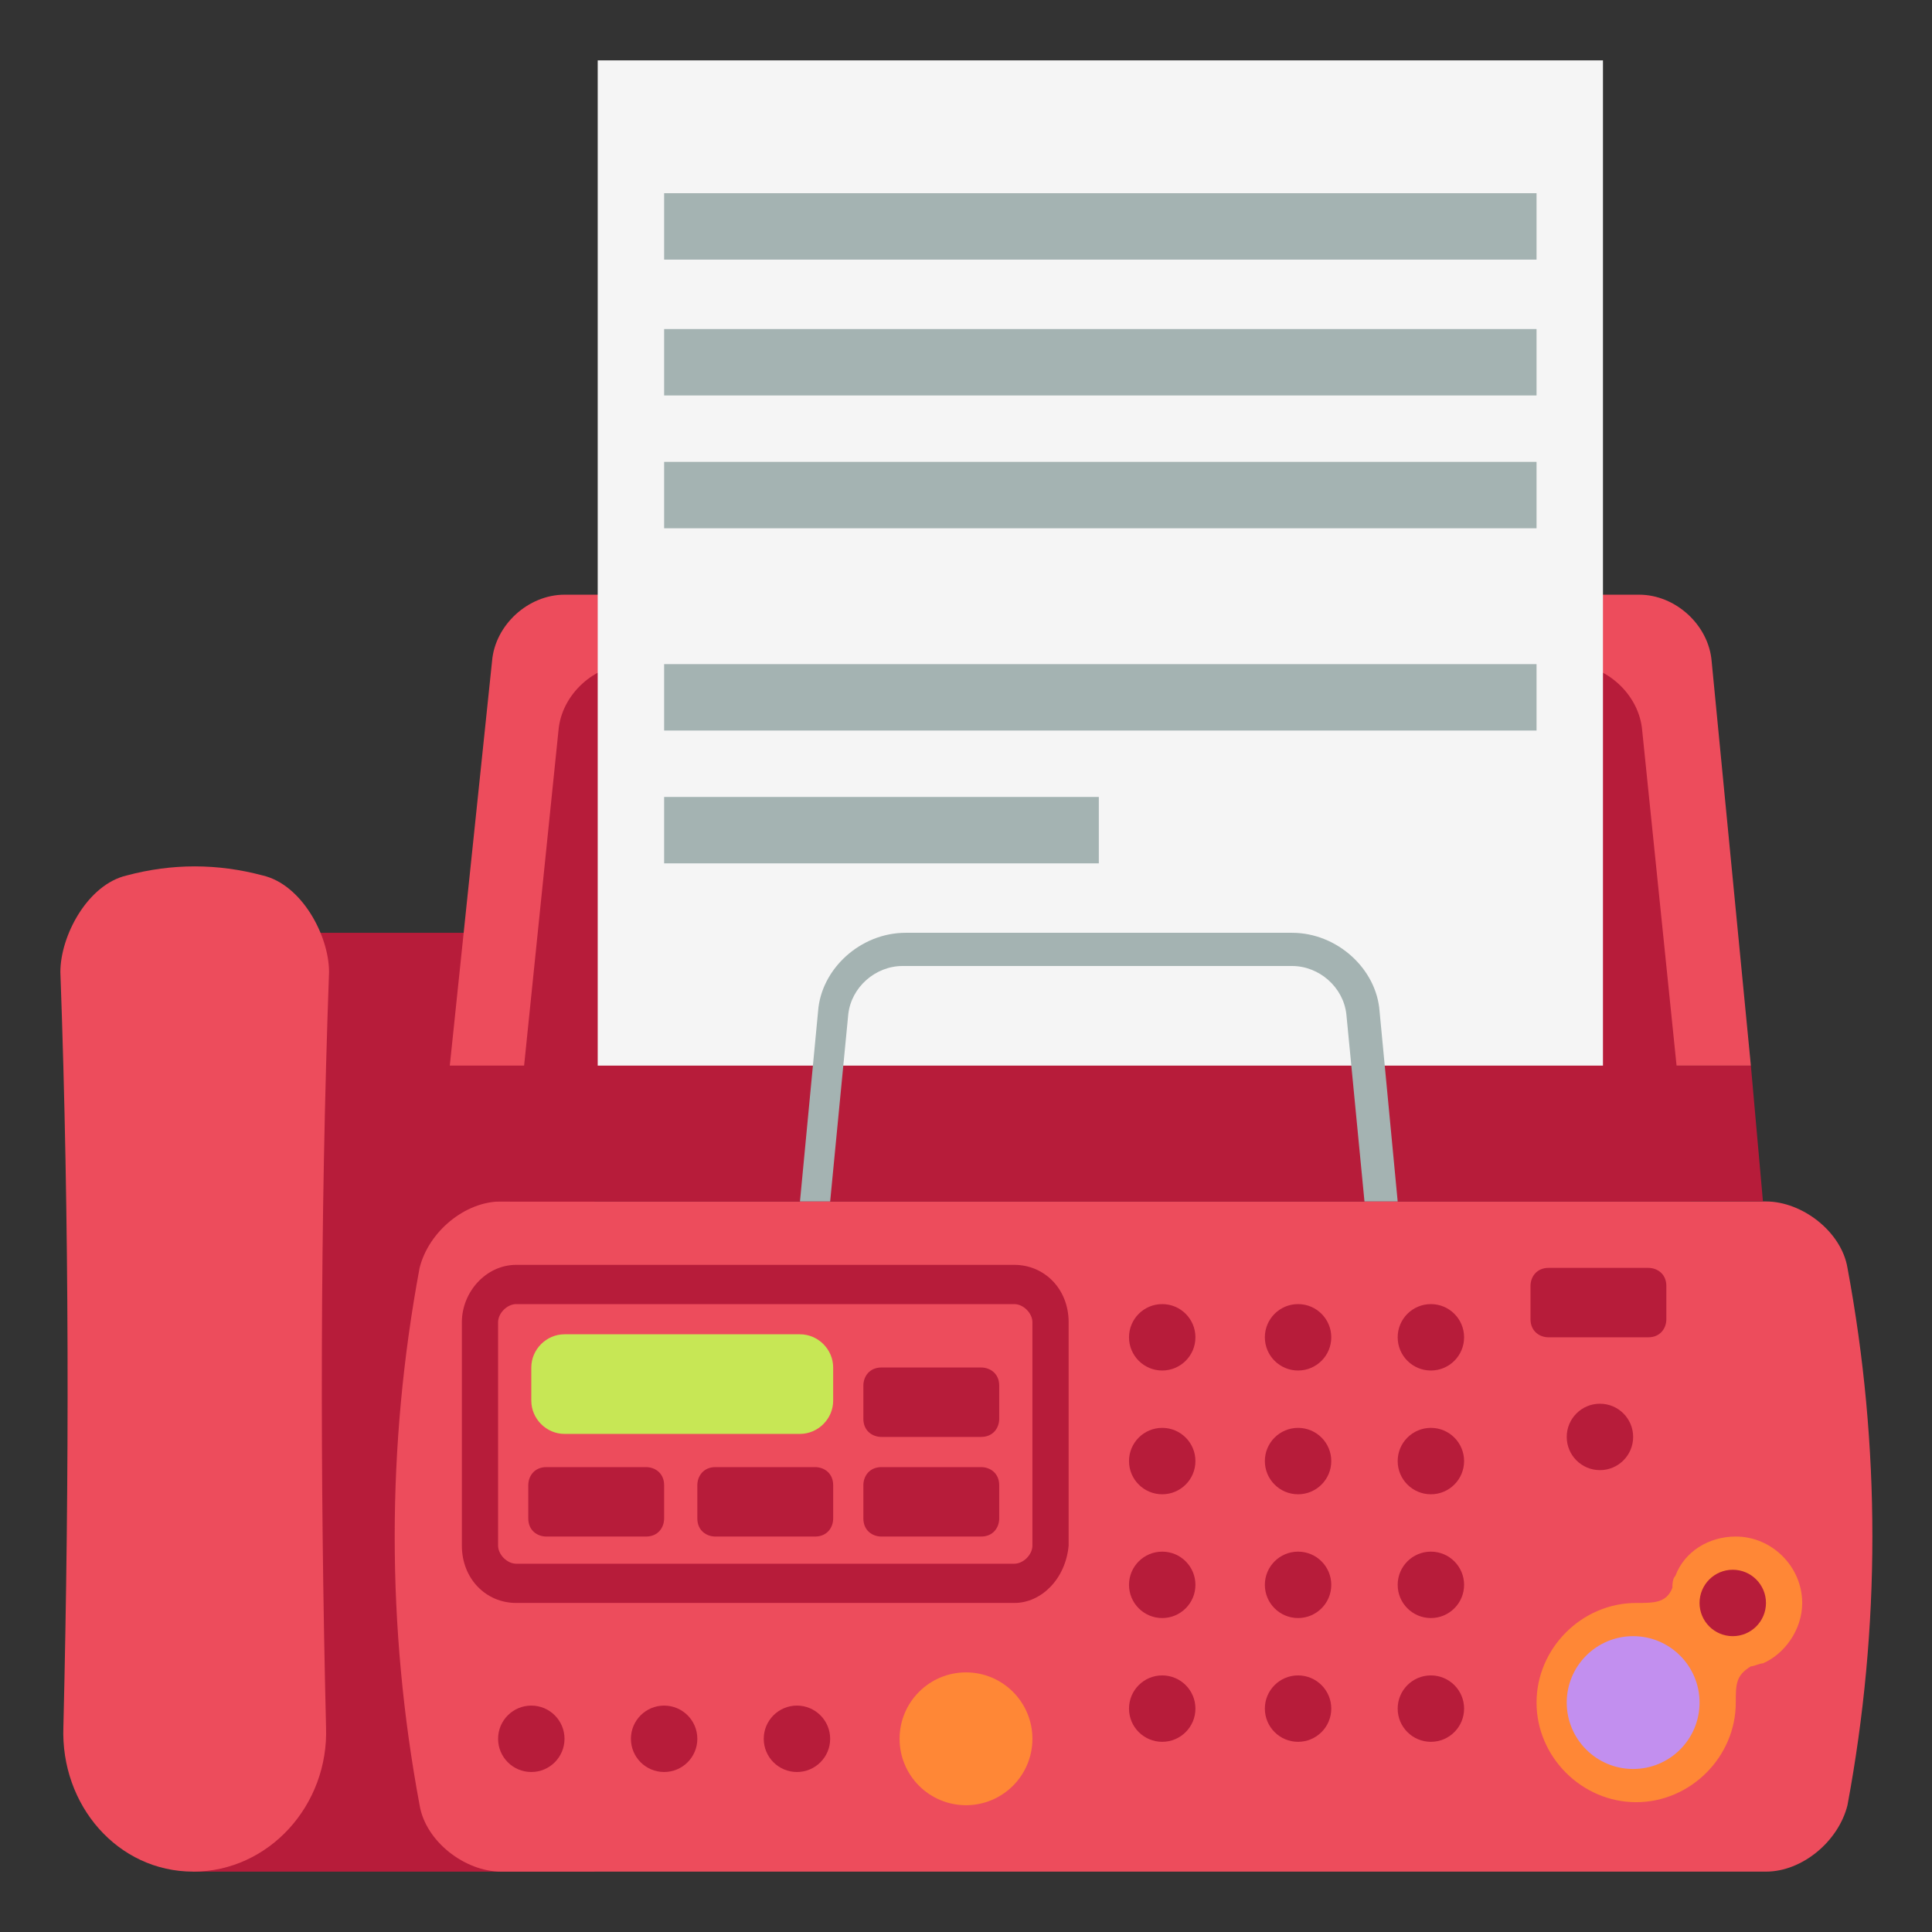 <svg xmlns="http://www.w3.org/2000/svg" viewBox="0 0 64 64"><rect x="0" y="0" width="64" height="64" fill="#333333" stroke="none"/><path fill="#b71c3a" d="M6.4 30.9h13.3V62H6.4z"/><path fill="#ed4c5c" d="M61.2 42c-.2-1.2-1.5-2.2-2.7-2.2H16.6c-1.2 0-2.4 1-2.7 2.2-1.1 5.9-1.1 11.9 0 17.8.2 1.2 1.5 2.2 2.7 2.2h41.9c1.2 0 2.4-1 2.7-2.2 1.1-5.9 1.1-11.9 0-17.8m-4.5-20.1c-.1-1.2-1.2-2.2-2.4-2.2H18.7c-1.2 0-2.3 1-2.4 2.2l-1.4 13.4H58l-1.3-13.4z"/><path fill="#b71c3a" d="M58 35.3H13.8l-.5 4.5h45.1zM33.6 53.1H17.1c-1 0-1.8-.8-1.8-1.9v-7.4c0-1 .8-1.9 1.8-1.9h16.5c1 0 1.8.8 1.8 1.9v7.4c-.1 1.1-.9 1.9-1.8 1.9m-16.5-9.9c-.3 0-.6.3-.6.6v7.4c0 .3.3.6.6.6h16.5c.3 0 .6-.3.6-.6v-7.4c0-.3-.3-.6-.6-.6H17.1"/><path fill="#c7e755" d="M27.6 46.4c0 .6-.5 1.1-1.1 1.1h-7.8c-.6 0-1.1-.5-1.1-1.1v-1.1c0-.6.5-1.1 1.1-1.1h7.8c.6 0 1.1.5 1.1 1.1v1.1"/><path fill="#b71c3a" d="M33.1 47c0 .3-.2.6-.6.6h-3.3c-.3 0-.6-.2-.6-.6v-1.1c0-.3.2-.6.6-.6h3.3c.3 0 .6.2.6.6V47m22.1-3.3c0 .3-.2.6-.6.6h-3.3c-.3 0-.6-.2-.6-.6v-1.1c0-.3.2-.6.6-.6h3.3c.3 0 .6.2.6.6v1.1M22 50.3c0 .3-.2.6-.6.6h-3.3c-.3 0-.6-.2-.6-.6v-1.1c0-.3.2-.6.6-.6h3.3c.3 0 .6.2.6.6v1.1m11.1 0c0 .3-.2.6-.6.6h-3.3c-.3 0-.6-.2-.6-.6v-1.1c0-.3.2-.6.6-.6h3.3c.3 0 .6.2.6.6v1.1m-5.5 0c0 .3-.2.6-.6.6h-3.3c-.3 0-.6-.2-.6-.6v-1.1c0-.3.2-.6.6-.6H27c.3 0 .6.2.6.6v1.1"/><g fill="#ff8736"><circle cx="32" cy="57.6" r="2.2"/><path d="M59.7 53.1c0-1.2-1-2.2-2.2-2.2-.9 0-1.7.5-2 1.3-.1.1-.1.3-.1.4-.2.5-.6.5-1.2.5-1.8 0-3.3 1.5-3.3 3.3 0 1.8 1.5 3.3 3.3 3.3s3.3-1.5 3.3-3.3c0-.6 0-.9.5-1.2.1 0 .3-.1.4-.1.7-.3 1.3-1.1 1.3-2"/></g><circle cx="54.1" cy="56.4" r="2.2" fill="#c28fef"/><g fill="#b71c3a"><circle cx="57.4" cy="53.1" r="1.1"/><circle cx="53" cy="47.6" r="1.1"/><path d="m56 39.8-1.6-15.6C54.3 23 53.2 22 52 22H20.9c-1.2 0-2.3 1-2.4 2.2l-1.6 15.6H56"/></g><path fill="#f5f5f5" d="M19.8 2h33.3v33.3H19.8z"/><path fill="#a4b3b2" d="m27.5 39.8.6-6.2c.1-.9.9-1.6 1.8-1.6h12.9c.9 0 1.7.7 1.8 1.6l.6 6.2h1.1l-.6-6.3c-.1-1.4-1.4-2.6-2.9-2.6H30c-1.5 0-2.8 1.2-2.9 2.6l-.6 6.3h1"/><path fill="#ed4c5c" d="M8.7 29c-1.5-.4-3-.4-4.5 0-1.3.3-2.2 2-2.2 3.2.3 8.3.3 16.7.1 25C2 59.8 3.9 62 6.4 62s4.5-2.2 4.4-4.8c-.2-8.3-.2-16.7.1-25 0-1.2-.9-2.9-2.2-3.2"/><path fill="#a4b3b2" d="M22 6.4h28.9v2.2H22zm0 4.5h28.9v2.2H22zm0 4.4h28.9v2.2H22zm0 6.7h28.9v2.2H22zm0 4.4h14.4v2.2H22z"/><g fill="#b71c3a"><circle cx="17.6" cy="57.6" r="1.1"/><circle cx="22" cy="57.6" r="1.1"/><circle cx="26.4" cy="57.6" r="1.1"/><circle cx="38.5" cy="56.6" r="1.1"/><circle cx="43" cy="56.6" r="1.1"/><circle cx="47.4" cy="56.6" r="1.1"/><circle cx="38.5" cy="52.5" r="1.1"/><circle cx="43" cy="52.5" r="1.1"/><circle cx="47.4" cy="52.5" r="1.1"/><circle cx="38.5" cy="48.4" r="1.1"/><circle cx="43" cy="48.4" r="1.1"/><circle cx="47.4" cy="48.4" r="1.1"/><circle cx="38.5" cy="44.3" r="1.1"/><circle cx="43" cy="44.3" r="1.1"/><circle cx="47.4" cy="44.3" r="1.1"/></g></svg>